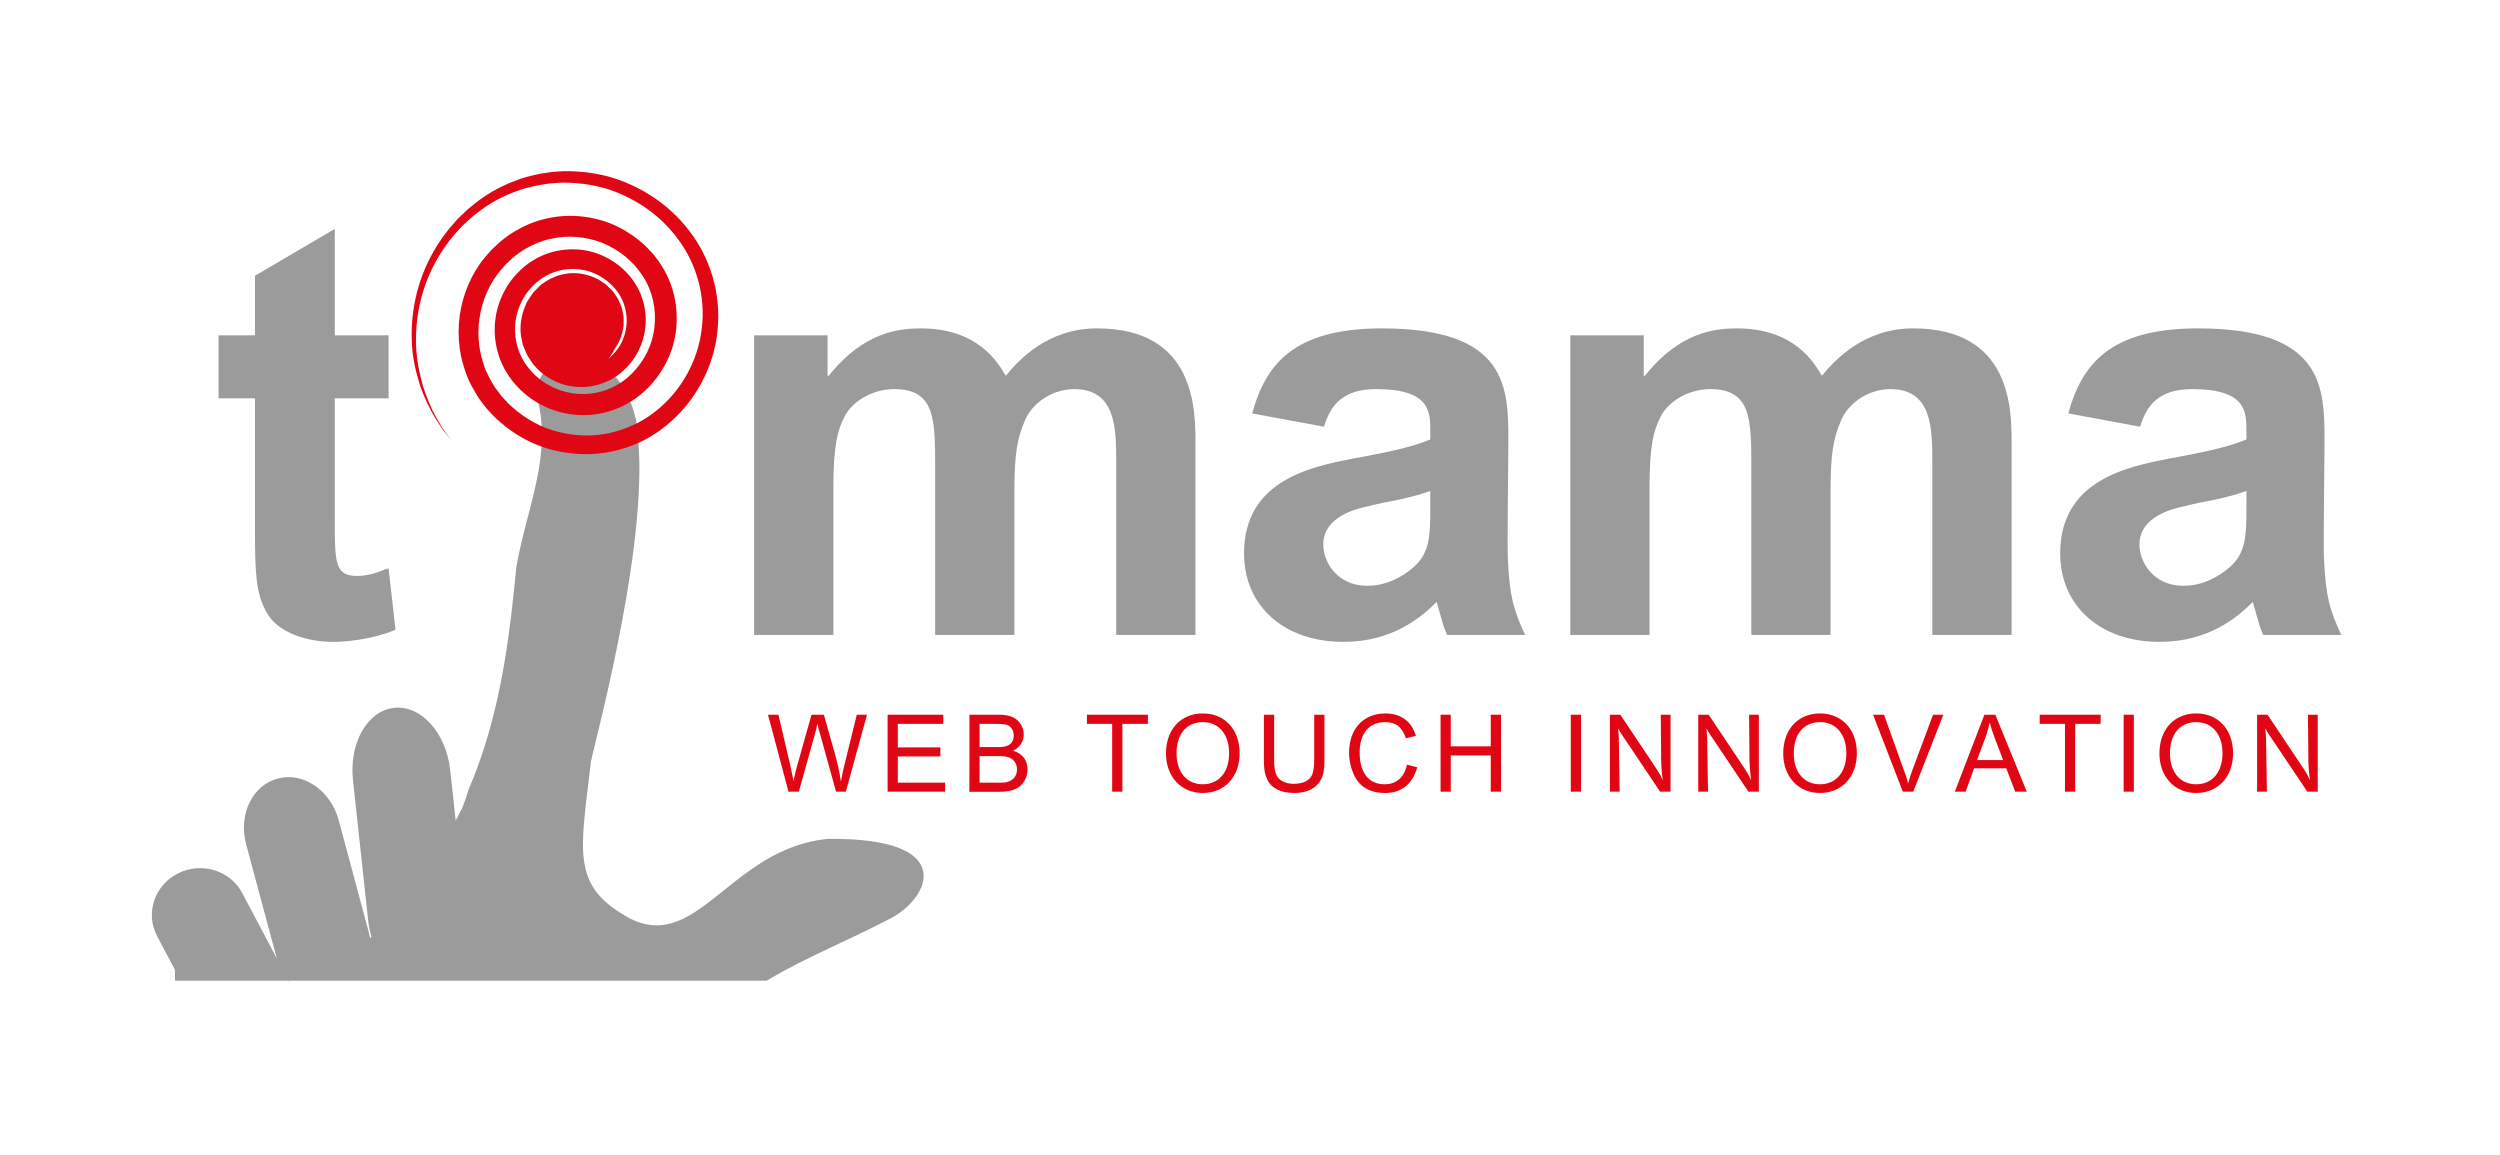 <?xml version="1.0" encoding="UTF-8"?>
<svg xmlns="http://www.w3.org/2000/svg" xmlns:xlink="http://www.w3.org/1999/xlink" width="343.48pt" height="158.7pt" viewBox="0 0 343.48 158.7" version="1.1">
<defs>
<clipPath id="clip1">
  <path d="M 0 0 L 343.48 0 L 343.48 158.699 L 0 158.699 Z M 0 0 "/>
</clipPath>
</defs>
<g id="surface1">
<path style=" stroke:none;fill-rule:nonzero;fill:rgb(61.2%,60.799%,60.799%);fill-opacity:1;" d="M 39.785 134.918 C 39.73 134.859 39.68 134.801 39.629 134.738 C 39.66 134.801 39.691 134.863 39.719 134.93 C 39.738 134.926 39.766 134.922 39.785 134.918 "/>
<path style=" stroke:none;fill-rule:nonzero;fill:rgb(61.2%,60.799%,60.799%);fill-opacity:1;" d="M 113.754 115.254 C 100.066 116.562 95.609 131.719 85.766 125.75 C 78.512 121.441 79.773 116.828 81.18 104.75 C 81.359 103.191 88.555 77.508 87.789 61.988 C 87.766 61.539 87.734 61.105 87.699 60.676 C 87.695 53.5 81.922 45.801 75.184 50.613 C 74.703 51.094 74.355 51.629 74.102 52.203 C 73.855 52.781 73.707 53.402 73.621 54.055 C 76.148 62.164 72.297 69.863 70.926 78.016 C 70.859 78.707 70.793 79.402 70.723 80.098 C 69.742 89.824 68.289 99.41 64.371 108.5 C 64.16 109.242 63.926 109.957 63.656 110.633 C 63.449 111.16 63.078 111.898 62.605 112.738 L 61.855 105.809 C 61.305 100.703 57.867 96.871 54.176 97.25 C 50.484 97.629 47.941 102.074 48.496 107.18 L 50.59 126.527 C 50.672 127.281 50.824 128.008 51.023 128.695 C 50.969 128.766 50.91 128.828 50.855 128.895 C 50.816 128.66 50.762 128.426 50.699 128.191 L 46.539 112.707 C 45.445 108.617 41.707 106.043 38.195 106.953 C 34.68 107.863 32.719 111.914 33.816 116 L 37.977 131.488 C 38 131.57 38.027 131.648 38.055 131.734 L 33.289 122.707 C 31.637 119.582 27.68 118.371 24.449 120 C 21.215 121.633 19.934 125.484 21.582 128.609 L 24.043 133.266 L 24.043 134.738 L 105.336 134.738 C 110.801 131.453 117.027 129.027 122.656 126.02 C 127.734 123.184 131.59 115.066 113.754 115.254 "/>
<path style=" stroke:none;fill-rule:nonzero;fill:rgb(61.2%,60.799%,60.799%);fill-opacity:1;" d="M 53.387 54.73 L 45.996 54.73 L 45.996 71.34 C 45.996 77.219 45.996 79.129 49.016 79.129 C 50.449 79.129 51.719 78.73 53.07 78.176 L 53.387 78.094 L 54.34 86.52 C 50.766 88.027 46.871 88.188 45.758 88.188 C 42.422 88.188 38.129 87.074 36.539 83.977 C 35.191 81.434 35.031 78.969 35.031 72.691 L 35.031 54.73 L 30.027 54.73 L 30.027 46.07 L 35.031 46.07 L 35.031 37.887 L 45.996 31.449 L 45.996 46.07 L 53.387 46.07 "/>
<path style=" stroke:none;fill-rule:nonzero;fill:rgb(61.2%,60.799%,60.799%);fill-opacity:1;" d="M 113.703 46.07 L 113.703 51.633 L 113.863 51.633 C 118.633 45.594 123.559 45.117 126.5 45.117 C 134.445 45.117 137.148 49.883 138.184 51.633 C 140.008 49.406 143.98 45.117 150.738 45.117 C 164.246 45.117 164.246 56.32 164.246 60.852 L 164.246 87.234 L 153.359 87.234 L 153.359 63.711 C 153.359 58.863 153.359 53.461 147.559 53.461 C 144.695 53.461 141.758 55.289 140.727 57.988 C 139.77 60.293 139.371 62.359 139.371 67.445 L 139.371 87.234 L 128.484 87.234 L 128.484 64.664 C 128.484 57.672 128.562 53.461 122.844 53.461 C 119.98 53.461 117.043 55.051 115.93 57.434 C 115.059 59.262 114.5 61.168 114.5 67.207 L 114.5 87.234 L 103.613 87.234 L 103.613 46.07 "/>
<path style=" stroke:none;fill-rule:nonzero;fill:rgb(61.2%,60.799%,60.799%);fill-opacity:1;" d="M 196.512 67.445 C 195.398 67.844 194.445 68.16 191.902 68.719 C 191.348 68.797 188.645 69.352 188.168 69.512 C 186.18 69.91 181.809 71.023 181.809 74.836 C 181.809 77.141 183.637 80.48 187.848 80.48 C 190.391 80.48 192.535 79.367 194.207 77.938 C 196.512 75.949 196.512 73.328 196.512 69.594 Z M 172.035 56.797 C 173.863 50.203 177.598 45.117 189.836 45.117 C 207.16 45.117 207.238 53.223 207.238 60.613 C 207.238 63.156 207.078 74.281 207.16 76.586 C 207.398 81.988 207.953 83.816 209.543 87.234 L 198.816 87.234 C 198.578 86.676 198.34 86.121 198.02 84.93 L 197.387 82.703 C 195.238 84.848 191.266 88.188 184.59 88.188 C 176.324 88.188 170.922 83.18 170.922 76.031 C 170.922 65.938 180.219 64.109 185.941 62.996 C 192.062 61.883 194.363 61.25 196.512 60.375 L 196.512 59.262 C 196.512 56.559 196.512 53.461 189.039 53.461 C 183.719 53.461 182.605 56.559 181.891 58.625 "/>
<path style=" stroke:none;fill-rule:nonzero;fill:rgb(61.2%,60.799%,60.799%);fill-opacity:1;" d="M 225.836 46.07 L 225.836 51.633 L 225.996 51.633 C 230.762 45.594 235.688 45.117 238.629 45.117 C 246.578 45.117 249.277 49.883 250.312 51.633 C 252.141 49.406 256.113 45.117 262.867 45.117 C 276.379 45.117 276.379 56.32 276.379 60.852 L 276.379 87.234 L 265.488 87.234 L 265.488 63.711 C 265.488 58.863 265.488 53.461 259.688 53.461 C 256.828 53.461 253.887 55.289 252.855 57.988 C 251.898 60.293 251.504 62.359 251.504 67.445 L 251.504 87.234 L 240.617 87.234 L 240.617 64.664 C 240.617 57.672 240.695 53.461 234.973 53.461 C 232.113 53.461 229.172 55.051 228.062 57.434 C 227.188 59.262 226.629 61.168 226.629 67.207 L 226.629 87.234 L 215.742 87.234 L 215.742 46.07 "/>
<path style=" stroke:none;fill-rule:nonzero;fill:rgb(61.2%,60.799%,60.799%);fill-opacity:1;" d="M 308.641 67.445 C 307.531 67.844 306.574 68.16 304.031 68.719 C 303.477 68.797 300.773 69.352 300.297 69.512 C 298.312 69.91 293.941 71.023 293.941 74.836 C 293.941 77.141 295.77 80.48 299.98 80.48 C 302.523 80.48 304.668 79.367 306.336 77.938 C 308.641 75.949 308.641 73.328 308.641 69.594 Z M 284.164 56.797 C 285.992 50.203 289.73 45.117 301.965 45.117 C 319.289 45.117 319.371 53.223 319.371 60.613 C 319.371 63.156 319.211 74.281 319.289 76.586 C 319.527 81.988 320.086 83.816 321.676 87.234 L 310.945 87.234 C 310.707 86.676 310.469 86.121 310.152 84.93 L 309.516 82.703 C 307.371 84.848 303.398 88.188 296.723 88.188 C 288.457 88.188 283.055 83.18 283.055 76.031 C 283.055 65.938 292.352 64.109 298.074 62.996 C 304.191 61.883 306.496 61.25 308.641 60.375 L 308.641 59.262 C 308.641 56.559 308.641 53.461 301.172 53.461 C 295.848 53.461 294.734 56.559 294.02 58.625 "/>
<path style=" stroke:none;fill-rule:nonzero;fill:rgb(88.199%,2.399%,7.5%);fill-opacity:1;" d="M 94.656 31.66 C 91.812 27.938 87.812 25.461 83.695 24.281 C 81.613 23.727 79.516 23.492 77.465 23.523 C 75.414 23.574 73.434 23.965 71.578 24.539 C 69.734 25.184 68.031 25.992 66.477 27.051 C 65.691 27.566 65.082 28.094 64.348 28.68 C 63.719 29.305 63.047 29.867 62.488 30.52 C 60.18 33.066 58.617 35.941 57.703 38.742 C 56.781 41.551 56.492 44.277 56.57 46.711 C 56.625 49.156 57.18 51.281 57.742 53.07 C 58.383 54.844 59.09 56.281 59.77 57.387 C 60.117 57.93 60.426 58.41 60.695 58.824 C 60.996 59.211 61.254 59.535 61.461 59.797 C 61.871 60.32 62.086 60.59 62.086 60.59 C 62.086 60.59 61.883 60.309 61.492 59.77 C 61.297 59.504 61.055 59.168 60.766 58.77 C 60.52 58.348 60.234 57.855 59.906 57.301 C 59.281 56.188 58.637 54.73 58.086 52.961 C 57.609 51.176 57.137 49.082 57.152 46.699 C 57.148 44.324 57.512 41.691 58.48 39.012 C 59.449 36.34 61.031 33.633 63.297 31.277 C 63.848 30.676 64.508 30.16 65.117 29.586 C 65.746 29.113 66.496 28.516 67.211 28.086 C 68.637 27.18 70.285 26.453 72.008 25.91 C 73.754 25.438 75.59 25.105 77.492 25.09 C 79.391 25.098 81.324 25.355 83.227 25.898 C 86.992 27.055 90.613 29.398 93.125 32.816 C 95.664 36.18 96.957 40.633 96.426 45.062 C 95.953 49.477 93.59 53.801 89.953 56.598 C 89.453 56.969 88.945 57.367 88.477 57.609 L 87.766 58.031 L 86.98 58.398 C 85.941 58.91 84.82 59.242 83.684 59.512 C 81.402 60 78.98 59.918 76.684 59.332 C 74.375 58.762 72.223 57.57 70.43 55.973 C 69.961 55.594 69.562 55.137 69.152 54.691 L 68.887 54.406 L 67.996 53.223 C 67.422 52.266 66.797 51.215 66.449 50.051 C 64.863 45.492 65.941 40.016 69.371 36.465 C 69.562 36.223 69.805 36.031 70.027 35.82 C 70.238 35.633 70.508 35.355 70.672 35.238 L 71.484 34.629 C 71.758 34.422 71.988 34.324 72.238 34.16 C 73.238 33.582 74.406 33.074 75.59 32.828 C 77.965 32.266 80.508 32.488 82.781 33.379 C 85.051 34.316 87.004 35.879 88.363 38.008 C 89.633 39.941 90.195 42.504 89.922 44.879 C 89.691 47.285 88.555 49.562 86.863 51.277 L 86.531 51.586 L 86.285 51.82 C 86.281 51.824 86.172 51.918 86.262 51.852 L 85.441 52.473 C 85.184 52.648 84.965 52.762 84.727 52.914 C 84.492 53.062 84.199 53.176 83.941 53.309 C 82.859 53.793 81.684 54.07 80.496 54.125 C 78.117 54.238 75.715 53.426 73.91 51.891 C 73.465 51.531 73.016 51.039 72.695 50.664 C 72.504 50.402 72.238 50.102 72.113 49.875 C 71.984 49.633 71.828 49.441 71.707 49.168 C 71.172 48.137 70.855 46.992 70.781 45.836 C 70.617 43.512 71.453 41.148 73.035 39.465 C 73.223 39.242 73.453 39.062 73.656 38.859 L 73.734 38.785 C 73.809 38.723 73.719 38.785 73.77 38.754 L 74.367 38.297 C 74.617 38.121 74.82 38.023 75.043 37.875 C 75.301 37.758 75.551 37.621 75.809 37.516 C 76.855 37.094 77.996 36.906 79.121 36.969 C 81.395 37.078 83.504 38.258 84.848 40.105 C 86.105 41.812 86.461 44.262 85.711 46.285 C 85.363 47.312 84.742 48.23 83.961 48.965 L 83.711 49.203 L 83.609 49.277 C 83.949 48.859 84.23 48.398 84.461 47.906 C 85.031 47.137 85.426 46.219 85.586 45.262 L 85.676 44.766 L 85.684 44.262 C 85.668 43.93 85.719 43.586 85.629 43.258 C 85.562 42.922 85.512 42.594 85.422 42.258 C 85.289 41.914 85.145 41.57 84.988 41.234 C 84.836 40.891 84.672 40.727 84.516 40.465 L 84.395 40.285 L 84.336 40.195 C 84.375 40.238 84.219 40.031 84.199 40.02 L 83.84 39.66 C 83.59 39.43 83.375 39.16 83.09 38.973 L 82.23 38.406 C 81.02 37.77 79.629 37.434 78.227 37.543 C 77.535 37.66 76.859 37.723 76.145 38.07 C 75.352 38.363 74.957 38.715 74.441 39.039 C 74.43 39.043 74.207 39.219 74.258 39.188 L 73.977 39.469 L 73.605 39.844 L 73.238 40.219 C 73.129 40.359 73.039 40.512 72.941 40.656 C 72.746 40.953 72.547 41.246 72.367 41.551 L 71.965 42.539 C 71.516 43.879 71.344 45.367 71.707 46.781 L 71.816 47.312 C 71.875 47.492 71.957 47.676 72.027 47.859 C 72.176 48.215 72.336 48.602 72.504 48.922 L 73.016 49.691 L 73.145 49.887 L 73.211 49.98 C 73.387 50.211 73.309 50.102 73.375 50.18 L 73.738 50.582 C 74.734 51.637 76.039 52.398 77.441 52.836 C 78.852 53.227 80.375 53.309 81.824 52.945 C 82.555 52.793 83.242 52.492 83.914 52.16 L 84.43 51.848 C 84.609 51.738 84.77 51.637 84.883 51.543 L 85.262 51.258 C 85.496 51.066 85.562 50.988 85.719 50.848 C 86.805 49.848 87.668 48.574 88.16 47.16 C 89.191 44.344 88.797 41.043 86.965 38.504 C 85.254 36.109 82.336 34.422 79.289 34.273 C 77.766 34.18 76.219 34.422 74.789 34.988 C 74.43 35.133 74.09 35.309 73.738 35.477 C 73.398 35.68 73.012 35.906 72.715 36.113 L 72.316 36.414 L 72.113 36.566 C 72.094 36.578 71.945 36.703 71.957 36.695 L 71.852 36.793 C 71.578 37.055 71.281 37.297 71.027 37.586 C 68.918 39.801 67.789 42.93 67.988 46.012 C 68.078 47.551 68.488 49.074 69.195 50.461 C 69.352 50.809 69.602 51.168 69.809 51.516 C 70.031 51.875 70.223 52.086 70.43 52.375 C 70.977 53.039 71.461 53.551 72.066 54.062 C 74.402 56.074 77.52 57.152 80.617 57.023 C 82.164 56.965 83.703 56.613 85.129 55.984 C 85.48 55.812 85.828 55.672 86.184 55.461 C 86.527 55.254 86.906 55.031 87.215 54.816 L 88.039 54.199 L 88.945 53.371 C 91.121 51.203 92.598 48.285 92.902 45.203 C 93.207 42.125 92.551 38.996 90.785 36.328 C 90.566 35.953 90.363 35.727 90.156 35.441 L 89.844 35.031 C 89.828 35.012 89.695 34.852 89.703 34.871 L 89.609 34.766 L 89.414 34.559 C 89.152 34.281 88.902 33.992 88.625 33.734 L 87.766 32.984 C 86.574 32.039 85.258 31.254 83.848 30.688 C 81.02 29.598 77.875 29.348 74.941 30.059 C 73.457 30.391 72.09 30.977 70.758 31.762 C 70.434 31.969 70.055 32.18 69.789 32.387 L 68.98 33 C 68.598 33.289 68.406 33.516 68.113 33.777 C 67.844 34.031 67.559 34.27 67.328 34.559 C 63.211 38.887 61.965 45.469 63.902 50.926 C 64.336 52.309 65.051 53.562 65.867 54.836 L 66.465 55.621 L 66.766 56.012 C 66.871 56.152 66.848 56.109 66.895 56.164 L 67.164 56.457 C 67.648 56.977 68.121 57.504 68.672 57.949 C 70.789 59.816 73.332 61.191 76.035 61.848 C 78.727 62.52 81.551 62.594 84.219 62.004 C 85.543 61.688 86.852 61.289 88.055 60.68 L 88.965 60.23 L 89.852 59.68 C 90.477 59.316 90.938 58.93 91.43 58.551 C 95.617 55.207 98.137 50.277 98.594 45.289 C 99.098 40.297 97.539 35.328 94.656 31.66 "/>
<path style=" stroke:none;fill-rule:nonzero;fill:rgb(88.199%,2.399%,7.5%);fill-opacity:1;" d="M 105.516 98.195 L 106.949 98.195 L 108.574 105.137 C 108.734 105.879 108.871 106.48 108.973 107.027 L 109.004 107.293 L 109.031 107.293 L 109.09 106.969 L 109.297 106.055 L 109.488 105.332 L 111.496 98.195 L 113.195 98.195 L 114.703 103.543 C 115.043 104.723 115.383 106.258 115.516 107.293 L 115.547 107.293 C 115.664 106.586 115.824 105.879 116.047 104.988 L 117.715 98.195 L 119.121 98.195 L 116.211 108.77 L 114.867 108.77 L 112.637 100.723 L 112.414 99.938 L 112.324 99.465 L 112.297 99.465 C 112.18 100.055 112.117 100.277 112 100.723 L 109.754 108.77 L 108.336 108.77 "/>
<path style=" stroke:none;fill-rule:nonzero;fill:rgb(88.199%,2.399%,7.5%);fill-opacity:1;" d="M 121.949 98.195 L 129.602 98.195 L 129.602 99.453 L 123.352 99.453 L 123.352 102.684 L 129.199 102.684 L 129.199 103.926 L 123.352 103.926 L 123.352 107.531 L 129.852 107.531 L 129.852 108.77 L 121.949 108.77 "/>
<path style=" stroke:none;fill-rule:nonzero;fill:rgb(88.199%,2.399%,7.5%);fill-opacity:1;" d="M 137.215 107.531 C 138.16 107.531 138.352 107.504 138.824 107.266 C 139.387 107 139.727 106.406 139.727 105.715 C 139.727 104.977 139.344 104.367 138.723 104.117 C 138.25 103.926 137.984 103.883 137.039 103.883 L 134.586 103.883 L 134.586 107.531 Z M 136.875 102.641 C 137.82 102.641 138.059 102.613 138.473 102.418 C 138.988 102.199 139.281 101.711 139.281 101.078 C 139.281 100.352 138.914 99.777 138.34 99.598 C 137.969 99.496 137.512 99.453 136.699 99.453 L 134.586 99.453 L 134.586 102.641 Z M 133.195 98.195 L 137.156 98.195 C 138.648 98.195 139.488 98.52 140.109 99.305 C 140.465 99.762 140.656 100.34 140.656 100.898 C 140.656 101.871 140.141 102.672 139.195 103.145 C 140.465 103.527 141.176 104.441 141.176 105.727 C 141.176 106.91 140.508 107.973 139.504 108.402 C 138.855 108.684 138.309 108.785 137.215 108.785 L 133.184 108.785 "/>
<path style=" stroke:none;fill-rule:nonzero;fill:rgb(88.199%,2.399%,7.5%);fill-opacity:1;" d="M 152.805 99.453 L 149.336 99.453 L 149.336 98.195 L 157.711 98.195 L 157.711 99.453 L 154.207 99.453 L 154.207 108.77 L 152.805 108.77 "/>
<path style=" stroke:none;fill-rule:nonzero;fill:rgb(88.199%,2.399%,7.5%);fill-opacity:1;" d="M 165.254 107.754 C 167.453 107.754 168.871 106.098 168.871 103.496 C 168.871 100.898 167.453 99.215 165.281 99.215 C 163.02 99.215 161.648 100.84 161.648 103.516 C 161.648 106.098 163.051 107.754 165.254 107.754 M 165.254 98.02 C 168.266 98.02 170.316 100.219 170.316 103.496 C 170.316 106.73 168.25 108.949 165.254 108.949 C 162.281 108.949 160.199 106.719 160.199 103.516 C 160.199 100.234 162.223 98.02 165.254 98.02 "/>
<path style=" stroke:none;fill-rule:nonzero;fill:rgb(88.199%,2.399%,7.5%);fill-opacity:1;" d="M 181.965 98.195 L 181.965 104.309 C 181.965 105.727 181.863 106.348 181.492 107.09 C 180.887 108.285 179.602 108.949 177.875 108.949 C 175.969 108.949 174.668 108.312 174.109 107.09 C 173.754 106.305 173.648 105.699 173.648 104.309 L 173.648 98.195 L 175.055 98.195 L 175.055 104.297 C 175.055 105.285 175.141 105.906 175.332 106.395 C 175.672 107.207 176.559 107.691 177.742 107.691 C 179.07 107.691 179.957 107.234 180.297 106.395 C 180.488 105.859 180.562 105.27 180.562 104.297 L 180.562 98.195 "/>
<path style=" stroke:none;fill-rule:nonzero;fill:rgb(88.199%,2.399%,7.5%);fill-opacity:1;" d="M 194.707 105.418 C 194.117 107.691 192.562 108.949 190.336 108.949 C 188.191 108.949 186.762 108.105 185.992 106.395 C 185.578 105.477 185.355 104.473 185.355 103.41 C 185.355 100.133 187.32 98.02 190.352 98.02 C 192.465 98.02 193.953 99.109 194.531 101.105 L 193.156 101.43 C 192.652 99.91 191.781 99.215 190.32 99.215 C 188.105 99.215 186.805 100.766 186.805 103.395 C 186.805 106.156 188.047 107.754 190.215 107.754 C 191.855 107.754 192.938 106.805 193.305 105.062 "/>
<path style=" stroke:none;fill-rule:nonzero;fill:rgb(88.199%,2.399%,7.5%);fill-opacity:1;" d="M 197.922 98.195 L 199.324 98.195 L 199.324 102.539 L 204.816 102.539 L 204.816 98.195 L 206.223 98.195 L 206.223 108.77 L 204.816 108.77 L 204.816 103.793 L 199.324 103.793 L 199.324 108.77 L 197.922 108.77 "/>
<path style=" stroke:none;fill-rule:nonzero;fill:rgb(88.199%,2.399%,7.5%);fill-opacity:1;" d="M 215.812 108.77 L 217.215 108.77 L 217.215 98.195 L 215.812 98.195 Z M 215.812 108.77 "/>
<path style=" stroke:none;fill-rule:nonzero;fill:rgb(88.199%,2.399%,7.5%);fill-opacity:1;" d="M 221.188 98.195 L 222.621 98.195 L 227.199 105.051 C 227.836 105.98 228.102 106.422 228.426 107.133 L 228.453 107.102 C 228.336 106.465 228.246 105.332 228.234 104.562 L 228.176 98.195 L 229.52 98.195 L 229.52 108.77 L 228.086 108.77 L 222.77 100.84 C 222.621 100.633 222.531 100.484 222.355 100.102 L 222.324 100.133 L 222.34 100.352 C 222.383 100.809 222.414 101.281 222.414 101.551 L 222.531 108.77 L 221.188 108.77 "/>
<path style=" stroke:none;fill-rule:nonzero;fill:rgb(88.199%,2.399%,7.5%);fill-opacity:1;" d="M 233.324 98.195 L 234.758 98.195 L 239.336 105.051 C 239.969 105.98 240.234 106.422 240.562 107.133 L 240.59 107.102 C 240.473 106.465 240.387 105.332 240.367 104.562 L 240.309 98.195 L 241.652 98.195 L 241.652 108.77 L 240.223 108.77 L 234.902 100.84 C 234.758 100.633 234.668 100.484 234.492 100.102 L 234.461 100.133 L 234.477 100.352 C 234.52 100.809 234.551 101.281 234.551 101.551 L 234.668 108.77 L 233.324 108.77 "/>
<path style=" stroke:none;fill-rule:nonzero;fill:rgb(88.199%,2.399%,7.5%);fill-opacity:1;" d="M 250.051 107.754 C 252.254 107.754 253.672 106.098 253.672 103.496 C 253.672 100.898 252.254 99.215 250.082 99.215 C 247.82 99.215 246.449 100.84 246.449 103.516 C 246.449 106.098 247.852 107.754 250.051 107.754 M 250.051 98.02 C 253.066 98.02 255.117 100.219 255.117 103.496 C 255.117 106.73 253.051 108.949 250.051 108.949 C 247.082 108.949 245 106.719 245 103.516 C 245 100.234 247.023 98.02 250.051 98.02 "/>
<path style=" stroke:none;fill-rule:nonzero;fill:rgb(88.199%,2.399%,7.5%);fill-opacity:1;" d="M 257.344 98.195 L 258.848 98.195 L 261.598 105.879 L 261.816 106.453 C 261.879 106.645 261.965 106.926 262.07 107.277 L 262.145 107.605 L 262.172 107.605 C 262.352 106.957 262.496 106.48 262.719 105.879 L 265.586 98.195 L 267.004 98.195 L 262.867 108.77 L 261.434 108.77 "/>
<path style=" stroke:none;fill-rule:nonzero;fill:rgb(88.199%,2.399%,7.5%);fill-opacity:1;" d="M 275.211 104.43 L 274.102 101.504 C 273.688 100.383 273.57 100.055 273.379 99.305 L 273.348 99.305 C 273.23 99.922 273.008 100.723 272.785 101.328 L 271.621 104.43 Z M 272.641 98.195 L 274.145 98.195 L 278.461 108.773 L 276.879 108.773 L 275.641 105.566 L 271.223 105.566 L 270.055 108.773 L 268.578 108.773 "/>
<path style=" stroke:none;fill-rule:nonzero;fill:rgb(88.199%,2.399%,7.5%);fill-opacity:1;" d="M 283.711 99.453 L 280.238 99.453 L 280.238 98.195 L 288.613 98.195 L 288.613 99.453 L 285.113 99.453 L 285.113 108.77 L 283.711 108.77 "/>
<path style=" stroke:none;fill-rule:nonzero;fill:rgb(88.199%,2.399%,7.5%);fill-opacity:1;" d="M 291.77 108.77 L 293.172 108.77 L 293.172 98.195 L 291.77 98.195 Z M 291.77 108.77 "/>
<path style=" stroke:none;fill-rule:nonzero;fill:rgb(88.199%,2.399%,7.5%);fill-opacity:1;" d="M 301.738 107.754 C 303.938 107.754 305.355 106.098 305.355 103.496 C 305.355 100.898 303.938 99.215 301.77 99.215 C 299.508 99.215 298.137 100.84 298.137 103.516 C 298.137 106.098 299.539 107.754 301.738 107.754 M 301.738 98.02 C 304.754 98.02 306.805 100.219 306.805 103.496 C 306.805 106.73 304.738 108.949 301.738 108.949 C 298.77 108.949 296.688 106.719 296.688 103.516 C 296.688 100.234 298.711 98.02 301.738 98.02 "/>
<path style=" stroke:none;fill-rule:nonzero;fill:rgb(88.199%,2.399%,7.5%);fill-opacity:1;" d="M 310.109 98.195 L 311.539 98.195 L 316.121 105.051 C 316.754 105.98 317.02 106.422 317.344 107.133 L 317.375 107.102 C 317.258 106.465 317.168 105.332 317.152 104.562 L 317.094 98.195 L 318.438 98.195 L 318.438 108.77 L 317.004 108.77 L 311.688 100.84 C 311.539 100.633 311.453 100.484 311.273 100.102 L 311.246 100.133 L 311.258 100.352 C 311.305 100.809 311.336 101.281 311.336 101.551 L 311.453 108.77 L 310.109 108.77 "/>
<g clip-path="url(#clip1)" clip-rule="nonzero">
<path style="fill:none;stroke-width:5;stroke-linecap:butt;stroke-linejoin:miter;stroke:rgb(89.4%,0%,48.999%);stroke-opacity:1;stroke-dasharray:80;stroke-miterlimit:10;" d="M -74.844 -45.734 L 3494.844 -45.734 L 3494.844 1634.852 L -74.844 1634.852 Z M -74.844 -45.734 " transform="matrix(0.1,0,0,-0.1,0,158.7)"/>
</g>
</g>
</svg>
